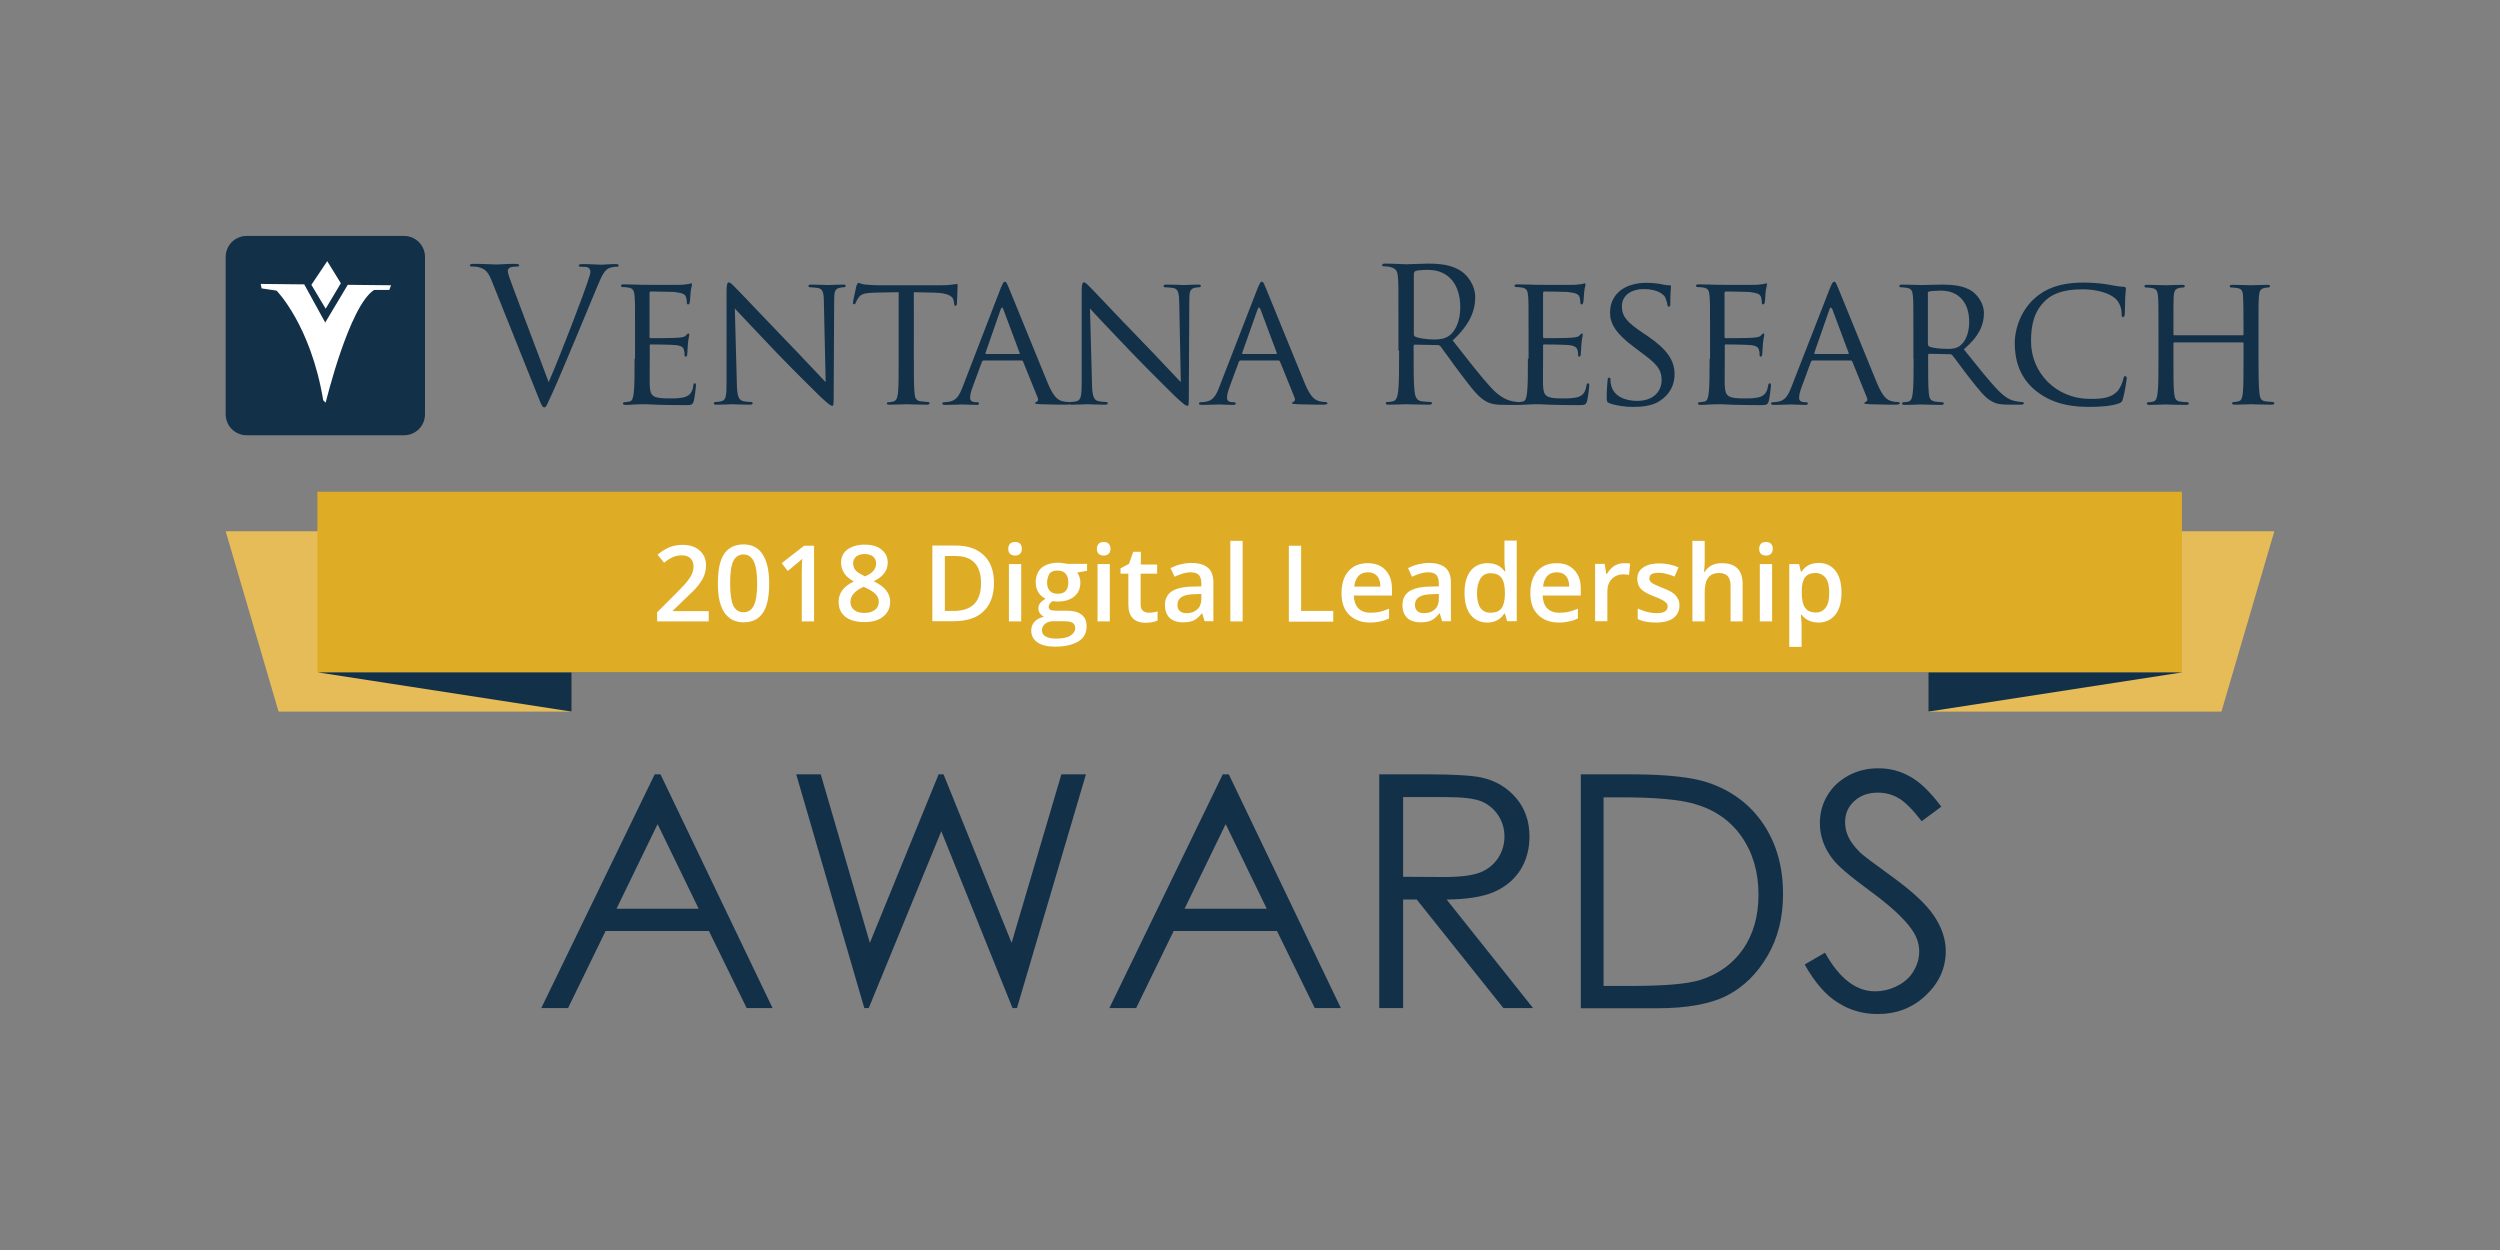 <?xml version="1.0" encoding="utf-8"?>
<!-- Generator: Adobe Illustrator 22.1.0, SVG Export Plug-In . SVG Version: 6.00 Build 0)  -->
<svg version="1.1" id="Layer_1" xmlns="http://www.w3.org/2000/svg" xmlns:xlink="http://www.w3.org/1999/xlink" x="0px" y="0px"
	 viewBox="0 0 1120 560" style="enable-background:new 0 0 1120 560;" xml:space="preserve">
<rect x="0" y="0" width="1120" height="560" fill="#808080" stroke="none"/>
<style type="text/css">
	.st0{fill:#E6BC59;}
	.st1{fill:#DFAC26;}
	.st2{fill:#FFFFFF;}
	.st3{fill:#133049;}
</style>
<g>
	<g>
		<polygon class="st0" points="995.2,318.8 863.9,318.8 863.9,238 1018.9,238 		"/>
	</g>
	<g>
		<polygon class="st0" points="124.8,318.8 256.1,318.8 256.1,238 101.1,238 		"/>
	</g>
	<g>
		<g>
			<rect x="142.2" y="220.3" class="st1" width="835.3" height="80.8"/>
		</g>
	</g>
	<g>
		<path class="st2" d="M317.4,278.4h-23v-4.1l8.8-8.8c2.6-2.6,4.3-4.5,5.1-5.6c0.8-1.1,1.5-2.1,1.8-3.1c0.4-1,0.6-2,0.6-3.1
			c0-1.5-0.5-2.7-1.4-3.6c-0.9-0.9-2.2-1.3-3.8-1.3c-1.3,0-2.6,0.2-3.8,0.7c-1.2,0.5-2.6,1.3-4.2,2.6l-2.9-3.6
			c1.9-1.6,3.7-2.7,5.5-3.4c1.8-0.7,3.7-1,5.7-1c3.2,0,5.7,0.8,7.6,2.5c1.9,1.6,2.9,3.9,2.9,6.7c0,1.5-0.3,3-0.8,4.4
			c-0.5,1.4-1.4,2.8-2.5,4.3c-1.1,1.5-3,3.4-5.7,5.9l-5.9,5.7v0.2h16.1V278.4z"/>
		<path class="st2" d="M344.6,261.4c0,5.9-0.9,10.3-2.8,13.1c-1.9,2.9-4.8,4.3-8.7,4.3c-3.8,0-6.6-1.5-8.6-4.4c-2-3-2.9-7.3-2.9-13
			c0-6,0.9-10.4,2.8-13.2c1.9-2.8,4.8-4.3,8.7-4.3c3.8,0,6.7,1.5,8.6,4.5C343.6,251.4,344.6,255.7,344.6,261.4z M327.1,261.4
			c0,4.6,0.5,7.9,1.4,9.9c1,2,2.5,3,4.6,3c2.1,0,3.6-1,4.6-3c1-2,1.5-5.3,1.5-9.9c0-4.5-0.5-7.8-1.5-9.9c-1-2-2.5-3.1-4.6-3.1
			c-2.1,0-3.6,1-4.6,3C327.5,253.5,327.1,256.8,327.1,261.4z"/>
		<path class="st2" d="M364.7,278.4h-5.5v-21.9c0-2.6,0.1-4.7,0.2-6.2c-0.4,0.4-0.8,0.8-1.3,1.2c-0.5,0.4-2.3,1.9-5.2,4.3l-2.7-3.5
			l10-7.8h4.5V278.4z"/>
		<path class="st2" d="M387.3,244c3.2,0,5.8,0.7,7.6,2.2c1.9,1.5,2.8,3.5,2.8,5.9c0,3.5-2.1,6.3-6.3,8.3c2.7,1.3,4.6,2.7,5.7,4.2
			c1.1,1.5,1.7,3.1,1.7,4.9c0,2.8-1,5-3.1,6.7c-2.1,1.7-4.8,2.5-8.4,2.5c-3.7,0-6.5-0.8-8.6-2.4c-2-1.6-3-3.8-3-6.7
			c0-1.9,0.5-3.6,1.6-5.1c1.1-1.5,2.8-2.9,5.2-4c-2.1-1.2-3.6-2.5-4.4-3.9c-0.9-1.4-1.3-2.9-1.3-4.6c0-2.5,1-4.4,2.9-5.9
			C381.7,244.8,384.2,244,387.3,244z M381,269.6c0,1.6,0.6,2.9,1.7,3.7c1.1,0.9,2.7,1.3,4.6,1.3c2,0,3.5-0.5,4.7-1.4
			s1.7-2.2,1.7-3.7c0-1.3-0.5-2.4-1.5-3.4c-1-1-2.6-2-4.6-2.9l-0.7-0.3c-2,0.9-3.5,1.9-4.4,3C381.5,267,381,268.2,381,269.6z
			 M387.3,248.2c-1.5,0-2.8,0.4-3.7,1.1c-0.9,0.8-1.4,1.8-1.4,3.1c0,0.8,0.2,1.5,0.5,2.2c0.3,0.6,0.8,1.2,1.5,1.7
			c0.6,0.5,1.7,1.1,3.3,1.9c1.9-0.8,3.2-1.7,3.9-2.6s1.1-2,1.1-3.2c0-1.3-0.5-2.4-1.4-3.1C390.1,248.6,388.9,248.2,387.3,248.2z"/>
		<path class="st2" d="M445.3,261.1c0,5.6-1.6,9.9-4.7,12.8c-3.1,3-7.6,4.4-13.4,4.4h-9.5v-33.9h10.5c5.4,0,9.6,1.5,12.6,4.4
			C443.8,251.7,445.3,255.8,445.3,261.1z M439.5,261.3c0-8.1-3.8-12.2-11.4-12.2h-4.8v24.6h3.9C435.4,273.7,439.5,269.6,439.5,261.3
			z"/>
		<path class="st2" d="M451.7,245.9c0-1,0.3-1.7,0.8-2.3c0.5-0.5,1.3-0.8,2.3-0.8c1,0,1.7,0.3,2.2,0.8c0.5,0.5,0.8,1.3,0.8,2.3
			c0,0.9-0.3,1.7-0.8,2.2c-0.5,0.5-1.3,0.8-2.2,0.8c-1,0-1.8-0.3-2.3-0.8C452,247.6,451.7,246.9,451.7,245.9z M457.5,278.4H452
			v-25.7h5.5V278.4z"/>
		<path class="st2" d="M487,252.7v3l-4.4,0.8c0.4,0.5,0.7,1.2,1,2c0.3,0.8,0.4,1.6,0.4,2.5c0,2.6-0.9,4.7-2.7,6.2s-4.3,2.3-7.5,2.3
			c-0.8,0-1.6-0.1-2.2-0.2c-1.2,0.7-1.8,1.6-1.8,2.6c0,0.6,0.3,1,0.8,1.3c0.5,0.3,1.6,0.4,3,0.4h4.5c2.8,0,5,0.6,6.5,1.8
			c1.5,1.2,2.2,2.9,2.2,5.2c0,2.9-1.2,5.2-3.6,6.7s-5.9,2.4-10.4,2.4c-3.5,0-6.2-0.6-8-1.9c-1.8-1.2-2.8-3-2.8-5.3
			c0-1.6,0.5-2.9,1.5-4c1-1.1,2.4-1.8,4.2-2.2c-0.7-0.3-1.3-0.8-1.8-1.5c-0.5-0.7-0.7-1.4-0.7-2.2c0-1,0.3-1.8,0.8-2.4
			c0.5-0.7,1.3-1.3,2.4-2c-1.3-0.6-2.4-1.5-3.2-2.8c-0.8-1.3-1.2-2.8-1.2-4.5c0-2.8,0.9-4.9,2.6-6.5c1.8-1.5,4.3-2.3,7.5-2.3
			c0.7,0,1.5,0.1,2.3,0.2c0.8,0.1,1.4,0.2,1.8,0.3H487z M466.8,282.4c0,1.2,0.5,2.1,1.6,2.7c1.1,0.6,2.5,1,4.5,1
			c3,0,5.2-0.4,6.6-1.3s2.2-2,2.2-3.4c0-1.1-0.4-1.9-1.2-2.4c-0.8-0.5-2.3-0.7-4.4-0.7h-4.1c-1.6,0-2.8,0.4-3.7,1.1
			C467.3,280.2,466.8,281.1,466.8,282.4z M469.1,261c0,1.6,0.4,2.8,1.2,3.7s2,1.3,3.6,1.3c3.2,0,4.7-1.7,4.7-5.1
			c0-1.7-0.4-3-1.2-3.9c-0.8-0.9-2-1.4-3.6-1.4c-1.6,0-2.8,0.4-3.6,1.3C469.6,258,469.1,259.3,469.1,261z"/>
		<path class="st2" d="M491.4,245.9c0-1,0.3-1.7,0.8-2.3c0.5-0.5,1.3-0.8,2.3-0.8c1,0,1.7,0.3,2.2,0.8c0.5,0.5,0.8,1.3,0.8,2.3
			c0,0.9-0.3,1.7-0.8,2.2c-0.5,0.5-1.3,0.8-2.2,0.8c-1,0-1.8-0.3-2.3-0.8C491.7,247.6,491.4,246.9,491.4,245.9z M497.2,278.4h-5.5
			v-25.7h5.5V278.4z"/>
		<path class="st2" d="M514.6,274.5c1.3,0,2.7-0.2,4-0.6v4.1c-0.6,0.3-1.4,0.5-2.3,0.7c-1,0.2-1.9,0.3-3,0.3c-5.2,0-7.8-2.7-7.8-8.2
			v-13.8H502v-2.4l3.8-2l1.9-5.4h3.4v5.7h7.3v4.1H511v13.7c0,1.3,0.3,2.3,1,2.9C512.6,274.1,513.5,274.5,514.6,274.5z"/>
		<path class="st2" d="M539.7,278.4l-1.1-3.6h-0.2c-1.2,1.6-2.5,2.6-3.7,3.2c-1.3,0.6-2.9,0.8-4.8,0.8c-2.5,0-4.5-0.7-5.9-2
			c-1.4-1.4-2.1-3.3-2.1-5.8c0-2.6,1-4.6,2.9-6c2-1.3,5-2.1,9-2.2l4.4-0.1v-1.4c0-1.6-0.4-2.9-1.1-3.7c-0.8-0.8-2-1.2-3.6-1.2
			c-1.3,0-2.6,0.2-3.8,0.6c-1.2,0.4-2.4,0.8-3.5,1.4l-1.8-3.9c1.4-0.7,2.9-1.3,4.6-1.7c1.7-0.4,3.2-0.6,4.7-0.6
			c3.3,0,5.7,0.7,7.4,2.1s2.5,3.7,2.5,6.7v17.3H539.7z M531.6,274.7c2,0,3.6-0.6,4.8-1.7c1.2-1.1,1.8-2.7,1.8-4.7v-2.2l-3.3,0.1
			c-2.6,0.1-4.4,0.5-5.6,1.3s-1.8,1.9-1.8,3.5c0,1.1,0.3,2,1,2.7C529.2,274.4,530.3,274.7,531.6,274.7z"/>
		<path class="st2" d="M556.7,278.4h-5.5v-36.1h5.5V278.4z"/>
		<path class="st2" d="M577.4,278.4v-33.9h5.5v29.2h14.4v4.8H577.4z"/>
		<path class="st2" d="M613.8,278.9c-4,0-7.1-1.2-9.4-3.5c-2.3-2.3-3.4-5.5-3.4-9.6c0-4.2,1-7.5,3.1-9.9c2.1-2.4,5-3.6,8.6-3.6
			c3.4,0,6.1,1,8,3.1c2,2.1,2.9,4.9,2.9,8.5v2.9h-17.1c0.1,2.5,0.8,4.4,2,5.7c1.3,1.3,3.1,2,5.4,2c1.5,0,2.9-0.1,4.2-0.4
			c1.3-0.3,2.7-0.8,4.2-1.4v4.4c-1.3,0.6-2.7,1.1-4,1.3C617.1,278.7,615.6,278.9,613.8,278.9z M612.8,256.4c-1.7,0-3.1,0.5-4.2,1.6
			c-1,1.1-1.7,2.7-1.9,4.8h11.7c0-2.1-0.5-3.7-1.5-4.8C615.9,256.9,614.6,256.4,612.8,256.4z"/>
		<path class="st2" d="M646.1,278.4l-1.1-3.6h-0.2c-1.2,1.6-2.5,2.6-3.7,3.2c-1.3,0.6-2.9,0.8-4.8,0.8c-2.5,0-4.5-0.7-5.9-2
			c-1.4-1.4-2.1-3.3-2.1-5.8c0-2.6,1-4.6,2.9-6c2-1.3,5-2.1,9-2.2l4.4-0.1v-1.4c0-1.6-0.4-2.9-1.1-3.7c-0.8-0.8-2-1.2-3.6-1.2
			c-1.3,0-2.6,0.2-3.8,0.6c-1.2,0.4-2.4,0.8-3.5,1.4l-1.8-3.9c1.4-0.7,2.9-1.3,4.6-1.7c1.7-0.4,3.2-0.6,4.7-0.6
			c3.3,0,5.7,0.7,7.4,2.1c1.7,1.4,2.5,3.7,2.5,6.7v17.3H646.1z M638,274.7c2,0,3.6-0.6,4.8-1.7c1.2-1.1,1.8-2.7,1.8-4.7v-2.2
			l-3.3,0.1c-2.6,0.1-4.4,0.5-5.6,1.3c-1.2,0.8-1.8,1.9-1.8,3.5c0,1.1,0.3,2,1,2.7S636.6,274.7,638,274.7z"/>
		<path class="st2" d="M666.3,278.9c-3.2,0-5.7-1.2-7.5-3.5c-1.8-2.3-2.7-5.6-2.7-9.8c0-4.2,0.9-7.5,2.7-9.8
			c1.8-2.3,4.3-3.5,7.6-3.5c3.4,0,5.9,1.2,7.7,3.7h0.3c-0.3-1.8-0.4-3.3-0.4-4.4v-9.4h5.5v36.1h-4.3l-1-3.4h-0.3
			C672.2,277.6,669.6,278.9,666.3,278.9z M667.7,274.5c2.2,0,3.9-0.6,4.9-1.9c1-1.3,1.5-3.3,1.6-6.1v-0.8c0-3.2-0.5-5.5-1.6-6.9
			c-1.1-1.4-2.7-2-4.9-2c-1.9,0-3.4,0.8-4.4,2.3c-1,1.6-1.6,3.8-1.6,6.7c0,2.8,0.5,5,1.5,6.5C664.2,273.7,665.7,274.5,667.7,274.5z"
			/>
		<path class="st2" d="M698.4,278.9c-4,0-7.1-1.2-9.4-3.5c-2.3-2.3-3.4-5.5-3.4-9.6c0-4.2,1-7.5,3.1-9.9c2.1-2.4,5-3.6,8.6-3.6
			c3.4,0,6.1,1,8,3.1c2,2.1,2.9,4.9,2.9,8.5v2.9h-17.1c0.1,2.5,0.8,4.4,2,5.7c1.3,1.3,3.1,2,5.4,2c1.5,0,2.9-0.1,4.2-0.4
			c1.3-0.3,2.7-0.8,4.2-1.4v4.4c-1.3,0.6-2.7,1.1-4,1.3C701.7,278.7,700.2,278.9,698.4,278.9z M697.4,256.4c-1.7,0-3.1,0.5-4.2,1.6
			c-1,1.1-1.7,2.7-1.9,4.8H703c0-2.1-0.5-3.7-1.5-4.8C700.5,256.9,699.2,256.4,697.4,256.4z"/>
		<path class="st2" d="M727.6,252.3c1.1,0,2,0.1,2.7,0.2l-0.5,5.1c-0.8-0.2-1.6-0.3-2.4-0.3c-2.2,0-4,0.7-5.3,2.1
			c-1.4,1.4-2,3.3-2,5.5v13.4h-5.5v-25.7h4.3l0.7,4.5h0.3c0.9-1.5,2-2.7,3.3-3.6C724.6,252.7,726.1,252.3,727.6,252.3z"/>
		<path class="st2" d="M752.4,271.1c0,2.5-0.9,4.4-2.7,5.8c-1.8,1.3-4.4,2-7.8,2c-3.4,0-6.2-0.5-8.2-1.6v-4.7c3,1.4,5.8,2.1,8.4,2.1
			c3.4,0,5-1,5-3c0-0.6-0.2-1.2-0.6-1.6c-0.4-0.4-1-0.9-1.8-1.3c-0.9-0.5-2-1-3.6-1.6c-3-1.1-5-2.3-6-3.4c-1-1.1-1.6-2.6-1.6-4.5
			c0-2.2,0.9-3.9,2.7-5.1c1.8-1.2,4.2-1.8,7.2-1.8c3,0,5.9,0.6,8.6,1.8l-1.8,4.1c-2.8-1.1-5.1-1.7-7-1.7c-2.9,0-4.3,0.8-4.3,2.5
			c0,0.8,0.4,1.5,1.1,2c0.8,0.6,2.4,1.3,4.9,2.3c2.1,0.8,3.7,1.6,4.6,2.3c1,0.7,1.7,1.5,2.1,2.4
			C752.1,268.8,752.4,269.9,752.4,271.1z"/>
		<path class="st2" d="M780.8,278.4h-5.5v-15.8c0-2-0.4-3.5-1.2-4.4s-2.1-1.5-3.8-1.5c-2.3,0-4,0.7-5,2.1c-1.1,1.4-1.6,3.7-1.6,6.9
			v12.7h-5.5v-36.1h5.5v9.2c0,1.5-0.1,3-0.3,4.7h0.3c0.7-1.2,1.8-2.2,3.1-2.9c1.3-0.7,2.9-1,4.6-1c6.2,0,9.3,3.1,9.3,9.4V278.4z"/>
		<path class="st2" d="M788.1,245.9c0-1,0.3-1.7,0.8-2.3c0.5-0.5,1.3-0.8,2.3-0.8c1,0,1.7,0.3,2.2,0.8c0.5,0.5,0.8,1.3,0.8,2.3
			c0,0.9-0.3,1.7-0.8,2.2c-0.5,0.5-1.3,0.8-2.2,0.8c-1,0-1.8-0.3-2.3-0.8C788.4,247.6,788.1,246.9,788.1,245.9z M793.9,278.4h-5.5
			v-25.7h5.5V278.4z"/>
		<path class="st2" d="M814.7,278.9c-3.3,0-5.8-1.2-7.6-3.5h-0.3c0.2,2.2,0.3,3.5,0.3,3.9v10.5h-5.5v-37.1h4.4
			c0.1,0.5,0.4,1.6,0.8,3.4h0.3c1.7-2.6,4.3-3.9,7.7-3.9c3.2,0,5.7,1.2,7.5,3.5c1.8,2.3,2.7,5.6,2.7,9.8c0,4.2-0.9,7.5-2.7,9.8
			S817.9,278.9,814.7,278.9z M813.4,256.7c-2.2,0-3.7,0.6-4.7,1.9c-1,1.3-1.5,3.3-1.5,6.1v0.8c0,3.1,0.5,5.4,1.5,6.8
			c1,1.4,2.6,2.1,4.9,2.1c1.9,0,3.3-0.8,4.4-2.3s1.5-3.8,1.5-6.6c0-2.9-0.5-5.1-1.5-6.5C816.8,257.5,815.3,256.7,813.4,256.7z"/>
	</g>
	<g>
		<polygon class="st3" points="142.2,301.2 256.1,301.2 256.1,318.8 		"/>
	</g>
	<g>
		<polygon class="st3" points="977.8,301.2 863.9,301.2 863.9,318.8 		"/>
	</g>
</g>
<g>
	<g>
		<g>
			<path class="st3" d="M229.7,128.4c-1.2-3.3-2.2-5.8-2.2-6.9c0-0.6,0.2-1.3,1.1-1.7c0.8-0.3,2.3-0.4,3.2-0.4
				c0.6,0,0.8-0.2,0.8-0.6c0-0.4-0.8-0.6-2.3-0.6c-3.2,0-6.9,0.3-7.8,0.3c-1,0-5.8-0.3-9.8-0.3c-1.3,0-2.2,0.1-2.2,0.6
				c0,0.3,0.2,0.6,0.7,0.6c0.5,0,1.9,0,3.2,0.3c2.9,0.8,4.2,1.8,6,6.4l20.5,51.2c1.6,4,2,5.2,3,5.2c0.8,0,1.2-1.3,3.5-6.3
				c1.9-4.1,5.7-13.1,10.8-25.3c4.3-10.3,8.4-20.3,9.4-22.6c2.3-5.7,3.5-7.1,4.6-7.8c1.6-1,3.4-1,4-1c0.7,0,1-0.2,1-0.6
				c0-0.4-0.5-0.6-1.4-0.6c-2.4,0-6,0.3-6.5,0.3c-1,0-4.8-0.3-8.2-0.3c-1.3,0-1.8,0.2-1.8,0.7c0,0.4,0.4,0.5,0.9,0.5
				c0.9,0,2.2,0,3.2,0.3c0.8,0.4,1.1,1.3,1.1,1.9c0,0.7-0.3,1.9-0.8,3.2c-1.8,6-13,35.2-17.9,46.3L229.7,128.4z M284.3,160.7
				c0,6.8,0,12.4-0.4,15.4c-0.3,2.1-0.5,3.5-1.9,3.8c-0.7,0.1-1.6,0.3-2.3,0.3c-0.4,0-0.6,0.3-0.6,0.6c0,0.4,0.4,0.6,1.2,0.6
				c1.2,0,2.8-0.1,4.3-0.2c1.6-0.1,3-0.1,3.2-0.1c1.1,0,3,0,6.1,0.2c3,0.1,7.3,0.2,12.8,0.2c2.8,0,3.6,0,4.1-1.8
				c0.4-1.5,1-6.3,1-6.9c0-0.5-0.1-1.1-0.5-1.1c-0.4,0-0.6,0.2-0.7,1.1c-0.4,2.8-1.4,4.1-3.3,4.9c-1.9,0.8-5.4,0.8-7.4,0.8
				c-7.3,0-8.6-0.9-8.8-5.7c-0.1-1.4,0-9.7,0-12.1v-5.9c0-0.3,0.1-0.5,0.5-0.5c1.2,0,9.1,0.1,11.1,0.3c2.8,0.3,3.5,1.2,3.7,2.2
				c0.3,0.9,0.3,1.7,0.3,2.3c0,0.4,0.2,0.7,0.5,0.7c0.5,0,0.7-0.7,0.7-1.3c0-0.5,0.2-3.2,0.3-4.6c0.2-2.3,0.6-3.5,0.6-3.9
				c0-0.4-0.2-0.6-0.4-0.6c-0.3,0-0.6,0.4-1.1,0.9c-0.7,0.8-1.8,0.8-3.6,1c-1.7,0.2-11.4,0.2-12.3,0.2c-0.4,0-0.4-0.3-0.4-0.8v-19.3
				c0-0.5,0.1-0.8,0.4-0.8c0.8,0,9.4,0.1,10.6,0.2c4,0.5,4.8,1,5.3,2.2c0.3,0.8,0.4,2,0.4,2.5c0,0.6,0.2,0.9,0.6,0.9
				c0.3,0,0.6-0.4,0.7-0.8c0.2-0.8,0.3-4,0.4-4.7c0.2-2,0.6-2.8,0.6-3.3c0-0.3-0.1-0.7-0.3-0.7c-0.3,0-0.7,0.3-1,0.3
				c-0.6,0.1-1.9,0.3-3.3,0.4c-1.7,0.1-17,0-17.5,0c-0.4,0-5.2-0.2-8.5-0.2c-0.8,0-1.2,0.2-1.2,0.6c0,0.3,0.3,0.6,0.6,0.6
				c0.7,0,1.9,0.1,2.5,0.2c2.4,0.3,2.8,1.5,3,3.9c0.2,2.3,0.2,4.3,0.2,15.3V160.7z M329.2,138.2c2.3,2.5,10.5,11.2,19,20.1
				c7.8,8.1,18.4,18.5,19.1,19.2c4.1,3.8,4.8,4.3,5.6,4.3c0.5,0,0.6-0.4,0.6-5.1l0.2-41.6c0-4.3,0.2-5.7,2.6-6.2
				c0.8-0.2,1.4-0.2,1.8-0.2c0.5,0,0.8-0.4,0.8-0.7c0-0.4-0.6-0.5-1.3-0.5c-3,0-5.4,0.2-6.3,0.2c-0.8,0-4.4-0.2-7.7-0.2
				c-0.8,0-1.4,0.1-1.4,0.5c0,0.3,0.1,0.7,0.6,0.7c0.6,0,2.3,0.1,3.6,0.3c2.2,0.4,2.7,2,2.7,6.6l0.8,35.6
				c-2.3-2.3-10.1-10.8-17.4-18.3c-11.3-11.7-22-23.1-23.2-24.2c-0.8-0.8-2-2.2-2.8-2.2c-0.6,0-1,0.8-1,3.6v40.7
				c0,6.4-0.2,8.3-2.1,8.9c-1.1,0.3-2.4,0.4-3,0.4c-0.3,0-0.6,0.3-0.6,0.6c0,0.5,0.4,0.6,1.2,0.6c3.3,0,6.4-0.2,7.1-0.2
				c0.7,0,3.6,0.2,7.8,0.2c0.8,0,1.3-0.2,1.3-0.6c0-0.3-0.2-0.6-0.6-0.6c-0.7,0-2.3-0.1-3.7-0.4c-2-0.5-2.7-2.3-2.8-8.1L329.2,138.2
				z M409.2,130.9l9.2,0.2c7,0.2,8.6,1.8,8.9,3.9l0.1,0.8c0.1,1,0.3,1.2,0.6,1.2c0.3,0,0.7-0.3,0.7-0.9c0-0.8,0.3-5.9,0.3-8.1
				c0-0.4,0-0.8-0.3-0.8c-0.3,0-1,0.2-2.1,0.3c-1.2,0.2-2.8,0.3-5.3,0.3h-27.7c-0.8,0-3.7-0.1-5.8-0.3c-2-0.2-2.8-0.8-3.3-0.8
				c-0.2,0-0.6,0.9-0.8,1.3c-0.1,0.6-1.6,6.9-1.6,7.7c0,0.4,0.3,0.6,0.5,0.6c0.3,0,0.6-0.1,0.8-0.7c0.3-0.5,0.3-1,1.2-2.2
				c1.1-1.7,2.8-2.2,7.4-2.3l10.6-0.2v29.8c0,6.8,0,12.4-0.3,15.4c-0.3,2.1-0.7,3.5-2.2,3.8c-0.7,0.2-1.5,0.3-2.2,0.3
				c-0.4,0-0.6,0.3-0.6,0.5c0,0.4,0.3,0.6,1.2,0.6c2.2,0,7.3-0.2,7.6-0.2c0.4,0,5.1,0.2,9.1,0.2c0.8,0,1.2-0.2,1.2-0.6
				c0-0.3-0.1-0.6-0.6-0.6c-0.7,0-2.3-0.2-3.3-0.3c-2.3-0.3-2.6-1.7-2.8-3.8c-0.3-2.9-0.3-8.5-0.3-15.4V130.9z M431.2,173.5
				c-1.4,3.6-2.8,6.1-6.2,6.5c-0.6,0.1-1.7,0.2-2.2,0.2c-0.3,0-0.7,0.3-0.7,0.6c0,0.4,0.5,0.6,1.4,0.6c3,0,6.7-0.2,7.4-0.2
				c0.8,0,4.8,0.2,6.6,0.2c0.7,0,1.1-0.2,1.1-0.6c0-0.3-0.2-0.6-0.8-0.6h-0.7c-1.2,0-2.5-0.5-2.5-1.9c0-1.3,0.4-3,1.1-4.8l4.2-11.4
				c0.2-0.4,0.4-0.6,0.8-0.6h16.9c0.4,0,0.5,0.1,0.7,0.4l6.6,16.3c0.5,1.2-0.2,1.8-0.7,1.9c-0.3,0.2-0.5,0.2-0.5,0.5
				c0,0.4,1.2,0.4,2.6,0.5c5.1,0.2,10.5,0.2,11.6,0.2c0.8,0,1.7-0.2,1.7-0.6c0-0.4-0.5-0.6-0.9-0.6c-0.8,0-1.8-0.1-2.9-0.4
				c-1.6-0.5-3.6-1.4-6.3-7.8c-4.5-10.8-16.3-40.1-17.6-43.1c-0.8-1.6-1-2.6-1.7-2.6c-0.5,0-0.8,0.4-1.8,2.7L431.2,173.5z
				 M441.8,158.6c-0.3,0-0.3-0.2-0.3-0.5l6.8-19.5c0.4-1.1,0.8-1.1,1.2,0l7.3,19.5c0.1,0.3,0.1,0.5-0.3,0.5H441.8z M488.3,138.2
				c2.2,2.5,10.5,11.2,19,20.1c7.8,8.1,18.4,18.5,19.1,19.2c4.1,3.8,4.8,4.3,5.6,4.3c0.5,0,0.6-0.4,0.6-5.1l0.2-41.6
				c0-4.3,0.2-5.7,2.6-6.2c0.8-0.2,1.4-0.2,1.8-0.2c0.5,0,0.8-0.4,0.8-0.7c0-0.4-0.6-0.5-1.3-0.5c-3,0-5.4,0.2-6.3,0.2
				c-0.8,0-4.3-0.2-7.7-0.2c-0.8,0-1.4,0.1-1.4,0.5c0,0.3,0.1,0.7,0.6,0.7c0.6,0,2.3,0.1,3.6,0.3c2.3,0.4,2.7,2,2.8,6.6l0.7,35.6
				c-2.3-2.3-10.1-10.8-17.4-18.3c-11.4-11.7-22-23.1-23.2-24.2c-0.8-0.8-2-2.2-2.8-2.2c-0.6,0-1,0.8-1,3.6v40.7
				c0,6.4-0.3,8.3-2.1,8.9c-1.1,0.3-2.4,0.4-3,0.4c-0.3,0-0.6,0.3-0.6,0.6c0,0.5,0.4,0.6,1.2,0.6c3.3,0,6.4-0.2,7.1-0.2
				c0.7,0,3.6,0.2,7.8,0.2c0.8,0,1.3-0.2,1.3-0.6c0-0.3-0.3-0.6-0.6-0.6c-0.7,0-2.3-0.1-3.7-0.4c-2-0.5-2.7-2.3-2.8-8.1L488.3,138.2
				z M546.2,173.5c-1.4,3.6-2.8,6.1-6.2,6.5c-0.6,0.1-1.7,0.2-2.2,0.2c-0.3,0-0.7,0.3-0.7,0.6c0,0.4,0.5,0.6,1.4,0.6
				c3,0,6.7-0.2,7.4-0.2c0.8,0,4.9,0.2,6.6,0.2c0.7,0,1.1-0.2,1.1-0.6c0-0.3-0.2-0.6-0.7-0.6h-0.7c-1.3,0-2.5-0.5-2.5-1.9
				c0-1.3,0.4-3,1.1-4.8l4.2-11.4c0.2-0.4,0.4-0.6,0.8-0.6h16.9c0.4,0,0.5,0.1,0.7,0.4l6.6,16.3c0.5,1.2-0.3,1.8-0.7,1.9
				c-0.3,0.2-0.5,0.2-0.5,0.5c0,0.4,1.2,0.4,2.6,0.5c5.1,0.2,10.5,0.2,11.6,0.2c0.8,0,1.7-0.2,1.7-0.6c0-0.4-0.5-0.6-0.9-0.6
				c-0.7,0-1.8-0.1-2.9-0.4c-1.6-0.5-3.6-1.4-6.3-7.8c-4.5-10.8-16.3-40.1-17.6-43.1c-0.7-1.6-1-2.6-1.7-2.6c-0.5,0-0.8,0.4-1.8,2.7
				L546.2,173.5z M556.8,158.6c-0.3,0-0.3-0.2-0.3-0.5l6.9-19.5c0.4-1.1,0.8-1.1,1.3,0l7.3,19.5c0.1,0.3,0.1,0.5-0.2,0.5H556.8z
				 M626.8,157.1c0,8,0,14.6-0.4,18.1c-0.3,2.4-0.8,4.3-2.4,4.6c-0.7,0.2-1.8,0.3-2.5,0.3c-0.5,0-0.7,0.3-0.7,0.5
				c0,0.5,0.4,0.7,1.3,0.7c2.5,0,7.8-0.2,7.8-0.2c0.4,0,5.7,0.2,10.3,0.2c0.9,0,1.3-0.2,1.3-0.7c0-0.3-0.2-0.5-0.7-0.5
				c-0.8,0-2.6-0.2-3.8-0.3c-2.5-0.3-3-2.2-3.3-4.6c-0.4-3.5-0.4-10.1-0.4-18.1v-2c0-0.4,0.2-0.7,0.6-0.7l10.3,0.2
				c0.5,0,0.7,0.2,1.1,0.5c1.7,2.2,5.6,7.8,9.1,12.4c4.8,6.3,7.7,10.3,11.3,12.3c2.2,1.2,4.3,1.6,8.9,1.6h5.9c1.5,0,2-0.2,2-0.7
				c0-0.3-0.3-0.5-0.8-0.5c-0.5,0-1.7,0-3.3-0.3c-2.1-0.3-5.7-1.2-10.2-6c-4.8-5.2-10.5-12.6-17.4-21.4c7.5-6.9,10.1-13.1,10.1-19.3
				c0-5.8-3.7-9.8-5.8-11.4c-4.4-3.2-10-3.7-15.3-3.7c-2.6,0-8.9,0.3-9.9,0.3c-0.4,0-5.7-0.3-9.4-0.3c-0.9,0-1.3,0.2-1.3,0.7
				c0,0.3,0.3,0.5,0.7,0.5c0.8,0,2.2,0.1,2.8,0.3c2.8,0.6,3.4,1.9,3.6,4.8c0.2,2.7,0.2,5,0.2,18V157.1z M633.5,122.4
				c0-0.5,0.3-0.8,0.7-1c0.8-0.3,3.1-0.5,5.6-0.5c8.9,0,14.4,6.3,14.4,16.7c0,6.3-2.2,10.9-5.1,12.9c-1.9,1.3-4.3,1.6-6.3,1.6
				c-3.7,0-7.5-0.6-8.8-1.3c-0.4-0.2-0.6-0.6-0.6-1V122.4z M684.5,160.7c0,6.8,0,12.4-0.4,15.4c-0.3,2.1-0.5,3.5-1.9,3.8
				c-0.7,0.1-1.6,0.3-2.3,0.3c-0.4,0-0.6,0.3-0.6,0.6c0,0.4,0.4,0.6,1.2,0.6c1.2,0,2.8-0.1,4.3-0.2c1.6-0.1,3-0.1,3.2-0.1
				c1.1,0,3,0,6.1,0.2c3,0.1,7.3,0.2,12.8,0.2c2.8,0,3.6,0,4.1-1.8c0.4-1.5,1-6.3,1-6.9c0-0.5-0.1-1.1-0.5-1.1
				c-0.4,0-0.6,0.2-0.8,1.1c-0.4,2.8-1.4,4.1-3.3,4.9c-1.9,0.8-5.4,0.8-7.3,0.8c-7.3,0-8.6-0.9-8.8-5.7c-0.1-1.4,0-9.7,0-12.1v-5.9
				c0-0.3,0.1-0.5,0.5-0.5c1.3,0,9.1,0.1,11.1,0.3c2.8,0.3,3.5,1.2,3.8,2.2c0.3,0.9,0.3,1.7,0.3,2.3c0,0.4,0.2,0.7,0.5,0.7
				c0.5,0,0.7-0.7,0.7-1.3c0-0.5,0.2-3.2,0.3-4.6c0.2-2.3,0.6-3.5,0.6-3.9c0-0.4-0.2-0.6-0.4-0.6c-0.2,0-0.6,0.4-1.1,0.9
				c-0.7,0.8-1.8,0.8-3.6,1c-1.7,0.2-11.3,0.2-12.3,0.2c-0.4,0-0.4-0.3-0.4-0.8v-19.3c0-0.5,0.1-0.8,0.4-0.8c0.8,0,9.3,0.1,10.6,0.2
				c4,0.5,4.8,1,5.3,2.2c0.3,0.8,0.4,2,0.4,2.5c0,0.6,0.2,0.9,0.6,0.9c0.3,0,0.6-0.4,0.7-0.8c0.2-0.8,0.3-4,0.4-4.7
				c0.2-2,0.6-2.8,0.6-3.3c0-0.3-0.1-0.7-0.3-0.7c-0.3,0-0.7,0.3-1,0.3c-0.6,0.1-1.9,0.3-3.3,0.4c-1.7,0.1-17,0-17.5,0
				c-0.4,0-5.2-0.2-8.5-0.2c-0.8,0-1.2,0.2-1.2,0.6c0,0.3,0.3,0.6,0.6,0.6c0.7,0,1.9,0.1,2.5,0.2c2.4,0.3,2.8,1.5,3,3.9
				c0.2,2.3,0.2,4.3,0.2,15.3V160.7z M731.6,182.3c4,0,8.6-0.5,11.7-2.5c5.3-3.4,6.9-7.9,6.9-12.1c0-6.1-3.1-11-12-17.1l-2.1-1.4
				c-7.3-4.9-9.5-7.5-9.5-12c0-5,4.4-7.7,9.8-7.7c6.6,0,9,2.7,9.5,3.5c0.4,0.8,1,2.7,1.1,3.5c0.1,0.6,0.2,0.9,0.7,0.9
				c0.5,0,0.6-0.5,0.6-1.6c0-4.8,0.3-7.2,0.3-7.5c0-0.4-0.2-0.5-0.8-0.5c-0.6,0-1.2,0-2.6-0.3c-1.7-0.4-4.7-0.8-7.6-0.8
				c-9.7,0-16.3,5-16.3,13.4c0,4.9,2.6,9.3,10.5,15.2l3.3,2.5c6.5,4.8,9.3,7.3,9.3,12.4c0,5.3-3.8,9.4-11,9.4
				c-4.9,0-10.4-1.8-11.6-7c-0.3-1-0.3-2-0.3-2.6c0-0.6-0.2-0.8-0.7-0.8c-0.4,0-0.6,0.4-0.6,1.2c-0.1,1.2-0.4,4-0.4,7.5
				c0,1.9,0.1,2.2,1.1,2.7C724,181.8,728.2,182.3,731.6,182.3 M765.9,160.7c0,6.8,0,12.4-0.4,15.4c-0.3,2.1-0.5,3.5-1.9,3.8
				c-0.7,0.1-1.6,0.3-2.3,0.3c-0.4,0-0.6,0.3-0.6,0.6c0,0.4,0.4,0.6,1.2,0.6c1.2,0,2.8-0.1,4.3-0.2c1.6-0.1,3-0.1,3.2-0.1
				c1.1,0,3,0,6.1,0.2c3,0.1,7.3,0.2,12.8,0.2c2.8,0,3.6,0,4.1-1.8c0.4-1.5,1-6.3,1-6.9c0-0.5-0.1-1.1-0.5-1.1
				c-0.4,0-0.6,0.2-0.8,1.1c-0.4,2.8-1.4,4.1-3.3,4.9c-1.9,0.8-5.4,0.8-7.3,0.8c-7.3,0-8.6-0.9-8.8-5.7c-0.1-1.4,0-9.7,0-12.1v-5.9
				c0-0.3,0.1-0.5,0.5-0.5c1.3,0,9.1,0.1,11.1,0.3c2.8,0.3,3.5,1.2,3.7,2.2c0.3,0.9,0.3,1.7,0.3,2.3c0,0.4,0.2,0.7,0.5,0.7
				c0.5,0,0.7-0.7,0.7-1.3c0-0.5,0.2-3.2,0.3-4.6c0.2-2.3,0.6-3.5,0.6-3.9c0-0.4-0.2-0.6-0.4-0.6c-0.3,0-0.6,0.4-1.1,0.9
				c-0.7,0.8-1.8,0.8-3.6,1c-1.7,0.2-11.4,0.2-12.3,0.2c-0.4,0-0.4-0.3-0.4-0.8v-19.3c0-0.5,0.1-0.8,0.4-0.8c0.8,0,9.4,0.1,10.6,0.2
				c4,0.5,4.8,1,5.3,2.2c0.3,0.8,0.4,2,0.4,2.5c0,0.6,0.2,0.9,0.6,0.9c0.3,0,0.6-0.4,0.7-0.8c0.2-0.8,0.3-4,0.4-4.7
				c0.2-2,0.6-2.8,0.6-3.3c0-0.3-0.1-0.7-0.3-0.7c-0.3,0-0.7,0.3-1,0.3c-0.6,0.1-1.9,0.3-3.3,0.4c-1.7,0.1-17,0-17.5,0
				c-0.4,0-5.2-0.2-8.5-0.2c-0.8,0-1.2,0.2-1.2,0.6c0,0.3,0.3,0.6,0.6,0.6c0.7,0,1.9,0.1,2.5,0.2c2.4,0.3,2.8,1.5,3,3.9
				c0.2,2.3,0.2,4.3,0.2,15.3V160.7z M802.5,173.5c-1.4,3.6-2.8,6.1-6.2,6.5c-0.6,0.1-1.7,0.2-2.2,0.2c-0.3,0-0.7,0.3-0.7,0.6
				c0,0.4,0.5,0.6,1.4,0.6c3,0,6.7-0.2,7.4-0.2c0.8,0,4.8,0.2,6.6,0.2c0.7,0,1.1-0.2,1.1-0.6c0-0.3-0.2-0.6-0.7-0.6h-0.7
				c-1.3,0-2.5-0.5-2.5-1.9c0-1.3,0.4-3,1.1-4.8l4.2-11.4c0.2-0.4,0.4-0.6,0.8-0.6h17c0.4,0,0.5,0.1,0.7,0.4l6.6,16.3
				c0.5,1.2-0.2,1.8-0.7,1.9c-0.3,0.2-0.5,0.2-0.5,0.5c0,0.4,1.2,0.4,2.6,0.5c5.1,0.2,10.5,0.2,11.6,0.2c0.8,0,1.7-0.2,1.7-0.6
				c0-0.4-0.5-0.6-0.9-0.6c-0.7,0-1.8-0.1-2.9-0.4c-1.6-0.5-3.6-1.4-6.3-7.8c-4.5-10.8-16.3-40.1-17.6-43.1c-0.7-1.6-1-2.6-1.7-2.6
				c-0.5,0-0.8,0.4-1.8,2.7L802.5,173.5z M813.1,158.6c-0.3,0-0.3-0.2-0.3-0.5l6.8-19.5c0.4-1.1,0.8-1.1,1.3,0l7.3,19.5
				c0.1,0.3,0.1,0.5-0.3,0.5H813.1z M857.3,160.7c0,6.8,0,12.4-0.4,15.4c-0.3,2.1-0.5,3.4-1.9,3.8c-0.7,0.2-1.6,0.3-2.3,0.3
				c-0.4,0-0.6,0.3-0.6,0.6c0,0.4,0.4,0.6,1.2,0.6c2.3,0,7.2-0.2,7.3-0.2c0.3,0,5,0.2,9,0.2c0.8,0,1.2-0.2,1.2-0.6
				c0-0.3-0.1-0.6-0.6-0.6c-0.7,0-2.2-0.2-3.2-0.3c-2.3-0.3-2.7-1.7-2.9-3.8c-0.3-2.9-0.3-8.4-0.3-15.3v-1.7c0-0.4,0.2-0.6,0.5-0.6
				l9.3,0.2c0.5,0,0.7,0.1,1,0.4c1.6,1.9,4.8,6.5,7.9,10.4c4.2,5.3,6.8,8.8,10,10.4c1.8,1,3.7,1.4,7.8,1.4h4.6
				c1.3,0,1.8-0.2,1.8-0.6c0-0.3-0.3-0.6-0.7-0.6c-0.4,0-1.2,0-2.6-0.3c-1.8-0.3-4.3-0.9-8.2-4.9c-4.3-4.4-9.3-10.9-15.4-18.4
				c6.8-5.8,9-10.9,9-16.2c0-4.9-3.3-8.3-5.1-9.7c-3.8-2.7-9-3.1-13.7-3.1c-2.2,0-8.4,0.2-9.2,0.2c-0.4,0-5.3-0.2-8.7-0.2
				c-0.8,0-1.2,0.2-1.2,0.6c0,0.3,0.3,0.6,0.6,0.6c0.7,0,1.9,0.1,2.5,0.2c2.4,0.3,2.8,1.5,3,3.9c0.2,2.3,0.2,4.3,0.2,15.3V160.7z
				 M863.6,131.4c0-0.4,0.3-0.7,0.6-0.8c0.7-0.2,3.1-0.4,5.3-0.4c7.8,0,12.7,5.1,12.7,14c0,5.4-1.9,9.2-4.4,10.9
				c-1.8,1.2-3.8,1.2-5.5,1.2c-3.3,0-7-0.5-8.1-1.1c-0.3-0.3-0.5-0.5-0.5-0.9V131.4z M936,182.3c4.8,0,10.3-0.4,13.3-1.6
				c1.3-0.5,1.4-0.8,1.8-2.1c0.7-2.4,1.7-8.6,1.7-9.1c0-0.5-0.3-1-0.7-1c-0.5,0-0.6,0.3-0.8,1c-0.2,1.3-1.3,4.3-2.8,5.9
				c-2.9,2.9-6.6,3.3-12.1,3.3c-15.7,0-26.5-12.1-26.5-25.7c0-7.2,1.2-13.5,6.6-18.5c2.6-2.4,7.1-4.9,16.5-4.9
				c6.5,0,11.9,1.8,14.4,3.9c1.9,1.5,3.1,4.3,3.1,7.1c0,1,0.1,1.5,0.6,1.5c0.4,0,0.7-0.4,0.8-1.5c0.1-1,0.1-4.9,0.2-7.3
				c0.2-2.6,0.3-3.4,0.3-4c0-0.4-0.2-0.8-0.9-0.8c-2.4-0.1-4.8-0.6-7.5-1.1c-3.6-0.6-7.8-0.8-10.7-0.8c-11.3,0-17.9,3.3-22.4,7.6
				c-6.5,6.3-8.3,14.6-8.3,19.4c0,6.8,1.7,14.9,8.9,21C917.6,179.7,925,182.3,936,182.3 M1011.8,148.2c0-11,0-13,0.2-15.3
				c0.2-2.5,0.6-3.5,2.5-3.9c0.9-0.2,1.3-0.2,1.8-0.2c0.3,0,0.7-0.3,0.7-0.6c0-0.4-0.4-0.6-1.2-0.6c-2.2,0-6.8,0.2-7.3,0.2
				c-0.3,0-5.1-0.2-8.4-0.2c-0.8,0-1.2,0.2-1.2,0.6c0,0.3,0.3,0.6,0.6,0.6c0.7,0,1.9,0.1,2.5,0.2c2.4,0.3,2.8,1.5,2.9,3.9
				c0.1,2.3,0.2,4.4,0.2,15.4v1.5c0,0.4-0.2,0.4-0.4,0.4h-30.6c-0.3,0-0.4,0-0.4-0.4v-1.5c0-11,0-13.2,0.1-15.4
				c0.2-2.5,0.6-3.5,2.6-3.9c0.8-0.2,1.3-0.2,1.8-0.2c0.2,0,0.6-0.3,0.6-0.6c0-0.4-0.3-0.6-1.2-0.6c-2.3,0-6.9,0.2-7.3,0.2
				c-0.4,0-5.1-0.2-8.4-0.2c-0.8,0-1.2,0.2-1.2,0.6c0,0.3,0.3,0.6,0.6,0.6c0.7,0,1.9,0.1,2.5,0.2c2.4,0.3,2.8,1.5,3,3.9
				c0.2,2.3,0.2,4.3,0.2,15.3v12.5c0,6.8,0,12.4-0.4,15.4c-0.3,2.1-0.5,3.4-1.9,3.8c-0.7,0.2-1.6,0.3-2.3,0.3
				c-0.4,0-0.6,0.3-0.6,0.6c0,0.4,0.4,0.6,1.2,0.6c2.3,0,6.9-0.2,7.3-0.2c0.3,0,5,0.2,9.1,0.2c0.8,0,1.2-0.2,1.2-0.6
				c0-0.3-0.2-0.6-0.6-0.6c-0.7,0-2.3-0.2-3.3-0.3c-2.2-0.3-2.4-1.7-2.7-3.8c-0.3-2.9-0.3-8.3-0.3-15.2v-7.1c0-0.3,0.2-0.4,0.4-0.4
				h30.6c0.3,0,0.4,0.1,0.4,0.4v7.1c0,6.9,0,12.2-0.3,15.1c-0.3,2.1-0.5,3.5-2,3.8c-0.7,0.2-1.5,0.3-2.2,0.3c-0.4,0-0.6,0.3-0.6,0.6
				c0,0.4,0.3,0.6,1.2,0.6c2.2,0,6.9-0.2,7.3-0.2c0.4,0,5.1,0.2,9.1,0.2c0.8,0,1.3-0.2,1.3-0.6c0-0.3-0.2-0.6-0.7-0.6
				c-0.6,0-2.3-0.2-3.3-0.3c-2.2-0.3-2.4-1.7-2.7-3.8c-0.3-2.9-0.4-8.5-0.4-15.4V148.2z"/>
		</g>
	</g>
	<g>
		<g>
			<g>
				<rect x="112.8" y="112" class="st2" width="64.4" height="72.2"/>
			</g>
		</g>
		<g>
			<g>
				<path class="st3" d="M181,105.7h-70.5c-5.2,0-9.4,4.2-9.4,9.4v70.5c0,5.2,4.2,9.4,9.4,9.4H181c5.2,0,9.4-4.2,9.4-9.4v-70.5
					C190.4,109.9,186.2,105.7,181,105.7z M146.6,117l6.1,9.9l-6.8,11.4l-6.4-10.7L146.6,117z M174.4,129.9h-6.8
					c-11.2,7.1-21.7,50.5-21.7,50.5s0,0-1.1-1.1c-5.6-33.7-20.9-49.1-20.9-49.1l-6.7-1l-0.4-2l19.5,0.2l9.4,17.1l10.1-16.9l19.4,0.2
					L174.4,129.9z"/>
			</g>
		</g>
	</g>
</g>
<g>
	<g>
		<path class="st3" d="M295.9,346.9l50.2,104.7h-11.6l-16.9-34.5h-46.3l-16.8,34.5h-12l50.8-104.7H295.9z M294.6,369.2l-18.4,37.9
			h36.8L294.6,369.2z"/>
	</g>
	<g>
		<path class="st3" d="M356.7,346.9h11l22,75.5l30.8-75.5h2.2l30.5,75.5l22.3-75.5h11l-30.9,104.7h-2l-31.9-79.2l-32.5,79.2h-2
			L356.7,346.9z"/>
	</g>
	<g>
		<path class="st3" d="M550.5,346.9l50.2,104.7H589l-16.9-34.5h-46.3L509,451.6h-12l50.8-104.7H550.5z M549.1,369.2l-18.4,37.9h36.8
			L549.1,369.2z"/>
	</g>
	<g>
		<path class="st3" d="M617.9,346.9h21.4c11.9,0,20,0.5,24.3,1.4c6.4,1.4,11.6,4.5,15.6,9.2c4,4.7,6,10.4,6,17.3
			c0,5.7-1.4,10.7-4.1,15c-2.8,4.3-6.7,7.6-11.8,9.8c-5.1,2.2-12.2,3.3-21.2,3.4l38.7,48.6h-13.3L634.7,403h-6.1v48.6h-10.7V346.9z
			 M628.6,357.2v35.6l18.5,0.1c7.2,0,12.5-0.7,15.9-2c3.4-1.3,6.1-3.5,8.1-6.4c1.9-2.9,2.9-6.2,2.9-9.8c0-3.5-1-6.7-2.9-9.6
			c-2-2.9-4.5-4.9-7.7-6.2c-3.2-1.2-8.4-1.8-15.8-1.8H628.6z"/>
	</g>
	<g>
		<path class="st3" d="M708.2,451.6V346.9h22.3c16.1,0,27.8,1.3,35,3.8c10.4,3.6,18.6,9.7,24.5,18.5c5.9,8.8,8.8,19.2,8.8,31.4
			c0,10.5-2.3,19.7-7,27.7c-4.7,8-10.7,13.9-18.1,17.7c-7.4,3.8-17.9,5.7-31.3,5.7H708.2z M718.5,441.7h12.4
			c14.9,0,25.2-0.9,30.9-2.7c8.1-2.6,14.5-7.2,19.1-13.8c4.6-6.7,6.9-14.8,6.9-24.4c0-10.1-2.5-18.7-7.5-25.9
			c-5-7.2-12-12.1-21-14.7c-6.7-2-17.8-3-33.3-3h-7.6V441.7z"/>
	</g>
	<g>
		<path class="st3" d="M808.5,432.1l9.1-5.3c6.4,11.5,13.9,17.3,22.3,17.3c3.6,0,7-0.8,10.2-2.5c3.2-1.6,5.6-3.8,7.2-6.6
			c1.7-2.8,2.5-5.7,2.5-8.8c0-3.5-1.2-7-3.7-10.3c-3.4-4.7-9.5-10.3-18.4-16.8c-9-6.6-14.6-11.4-16.7-14.3c-3.8-4.9-5.7-10.3-5.7-16
			c0-4.6,1.1-8.7,3.4-12.5c2.2-3.7,5.4-6.7,9.5-8.9c4.1-2.2,8.5-3.2,13.3-3.2c5.1,0,9.8,1.2,14.2,3.7c4.4,2.4,9.1,6.9,14,13.5
			l-8.8,6.5c-4-5.2-7.5-8.7-10.3-10.3c-2.9-1.7-6-2.5-9.3-2.5c-4.3,0-7.9,1.3-10.6,3.8c-2.8,2.6-4.1,5.7-4.1,9.5
			c0,2.3,0.5,4.5,1.5,6.6c1,2.1,2.8,4.5,5.3,7c1.4,1.3,6,4.8,13.9,10.5c9.3,6.7,15.7,12.6,19.2,17.9c3.5,5.2,5.2,10.5,5.2,15.7
			c0,7.6-3,14.2-8.9,19.8c-5.9,5.6-13.1,8.4-21.6,8.4c-6.5,0-12.5-1.7-17.8-5.1C817.9,445.8,813,440.1,808.5,432.1z"/>
	</g>
</g>
</svg>
